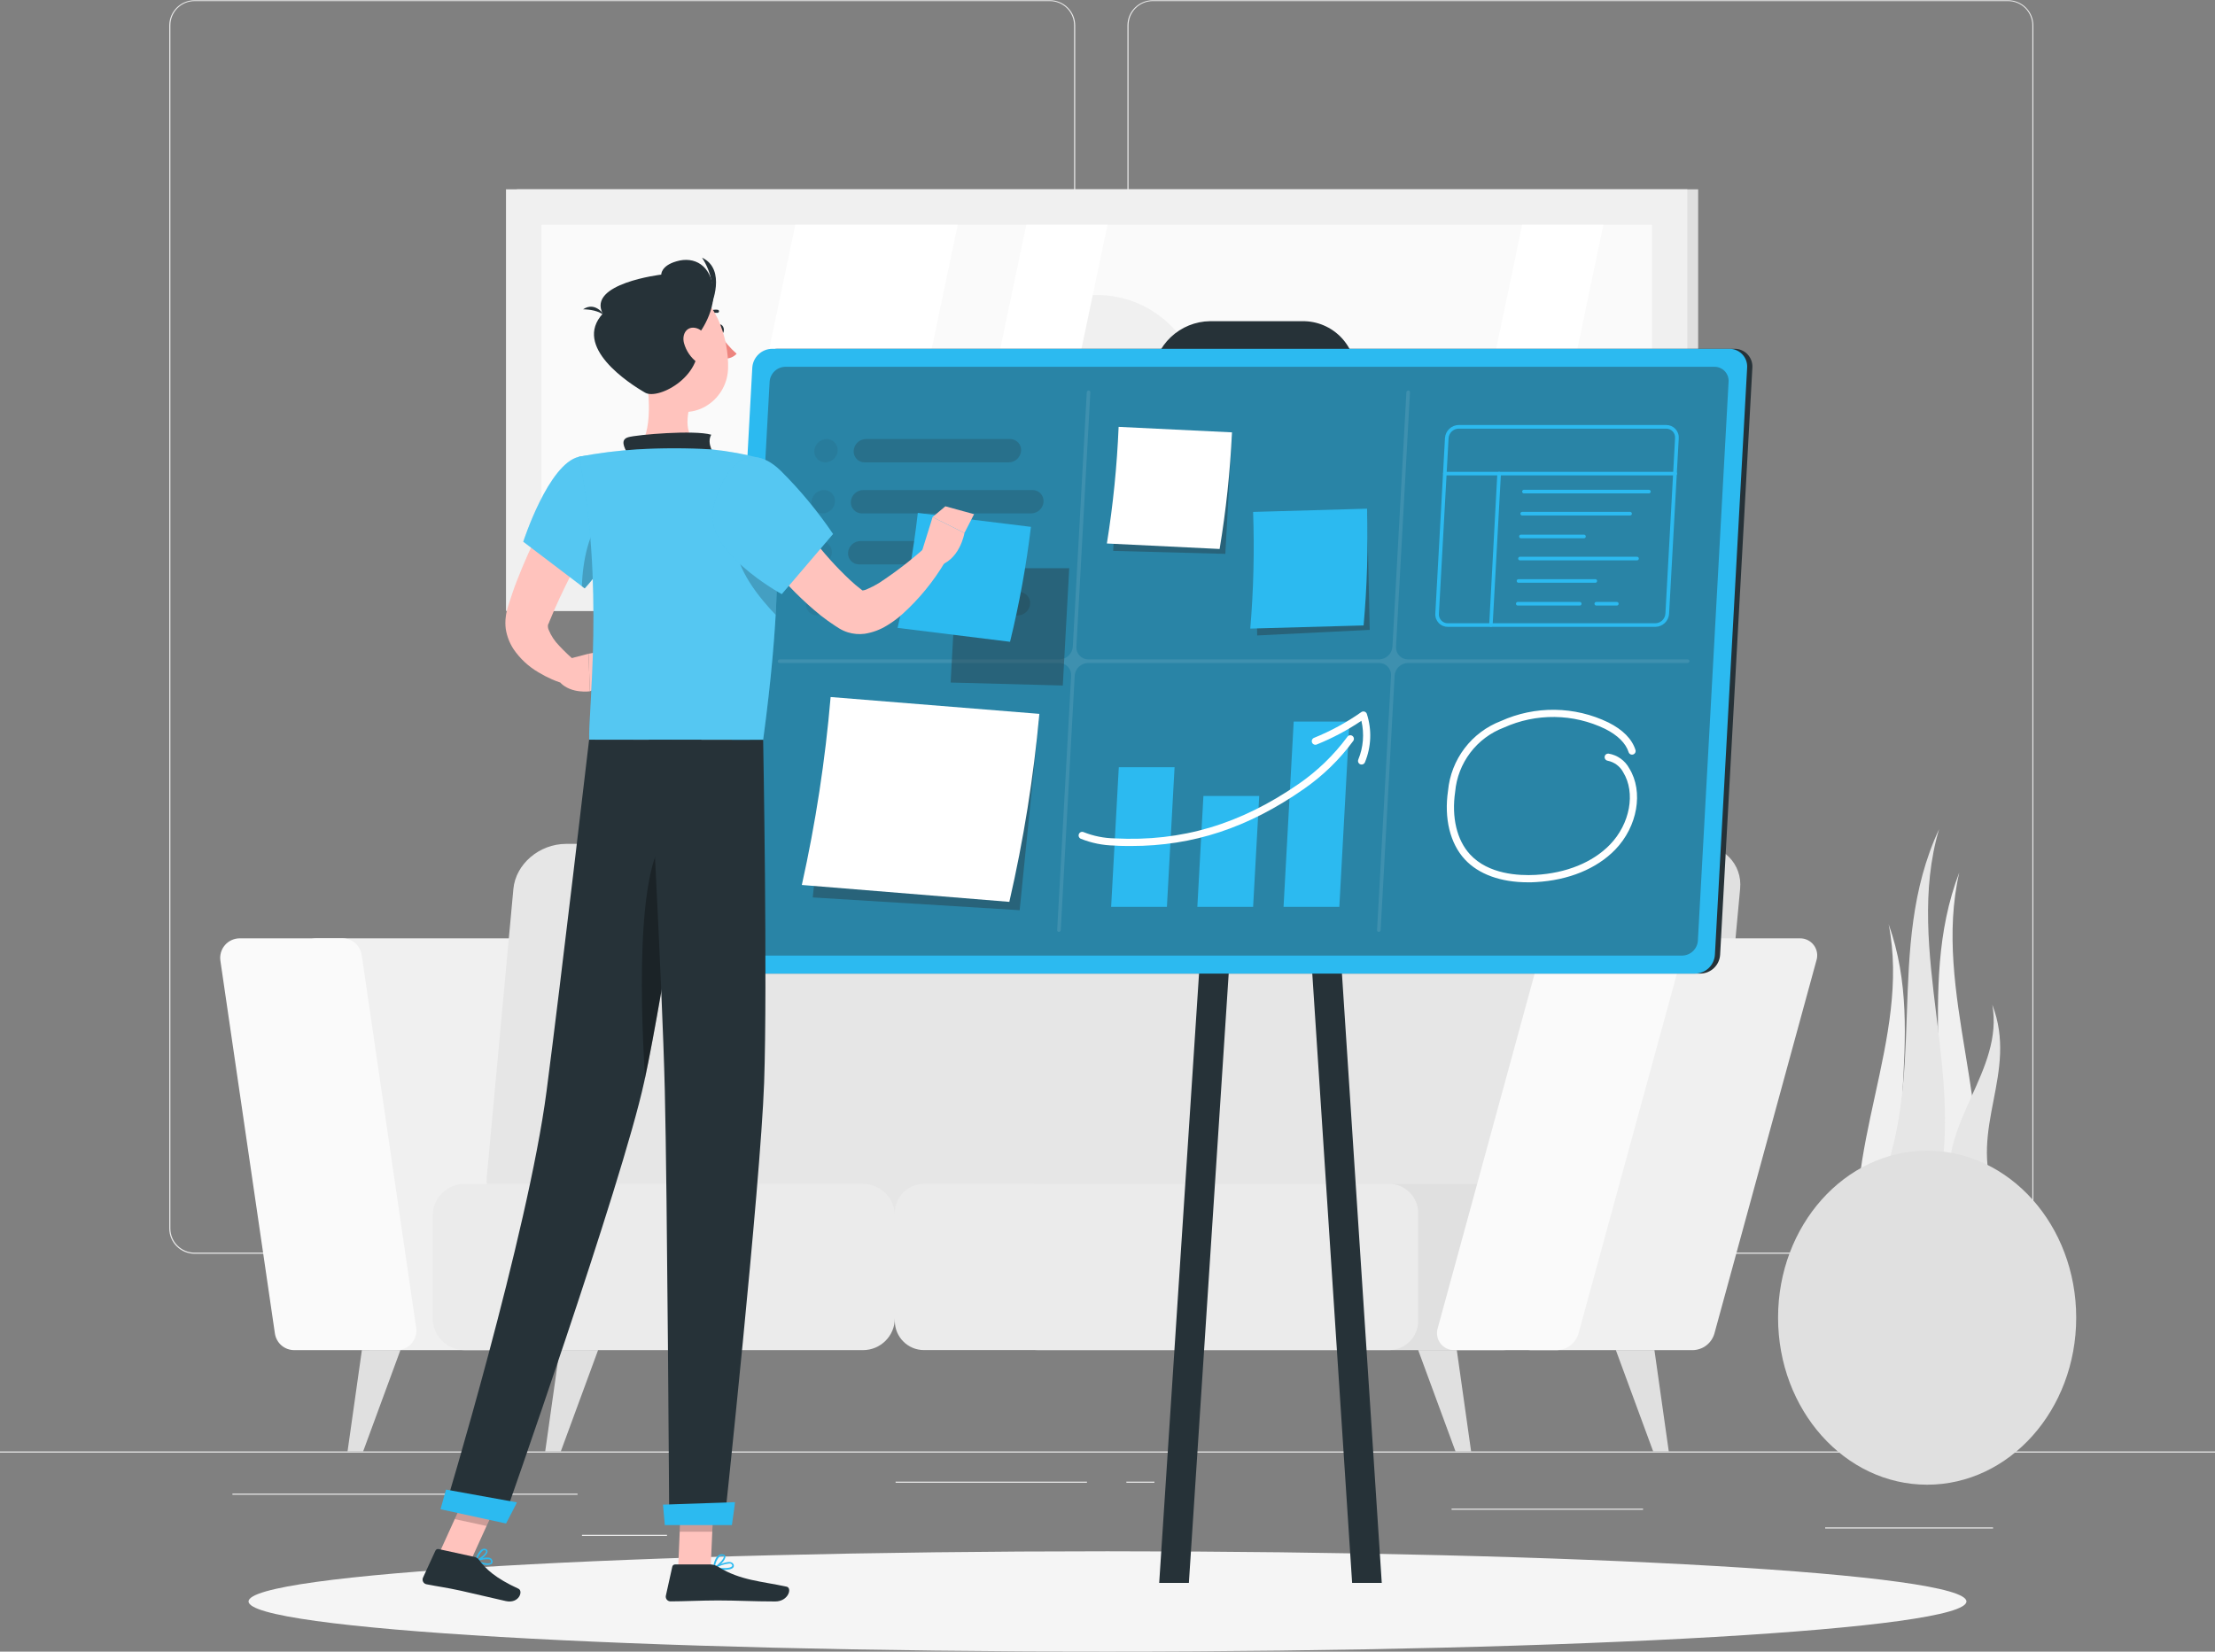 <svg width="480" height="358" viewBox="0 0 480 358" fill="none" xmlns="http://www.w3.org/2000/svg">
<rect x="0" y="0" width="480" height="358" fill="#808080" stroke="none"/>
<g clip-path="url(#clip0_1784_8147)">
<path d="M480 314.611H0V314.851H480V314.611Z" fill="#EBEBEB"/>
<path d="M125.155 323.758H50.362V323.998H125.155V323.758Z" fill="#EBEBEB"/>
<path d="M431.904 331.069H395.52V331.309H431.904V331.069Z" fill="#EBEBEB"/>
<path d="M144.538 332.683H126.115V332.924H144.538V332.683Z" fill="#EBEBEB"/>
<path d="M235.546 321.154H194.083V321.394H235.546V321.154Z" fill="#EBEBEB"/>
<path d="M250.166 321.154H244.09V321.394H250.166V321.154Z" fill="#EBEBEB"/>
<path d="M356.054 327.005H314.563V327.245H356.054V327.005Z" fill="#EBEBEB"/>
<path d="M227.52 271.76H42.154C40.702 271.757 39.31 271.178 38.284 270.149C37.258 269.121 36.682 267.727 36.682 266.273V5.486C36.694 4.041 37.276 2.659 38.301 1.641C39.325 0.623 40.71 0.051 42.154 0.048H227.52C228.974 0.048 230.368 0.626 231.396 1.655C232.424 2.684 233.002 4.079 233.002 5.534V266.273C233.002 267.728 232.424 269.124 231.396 270.153C230.368 271.182 228.974 271.76 227.52 271.76ZM42.154 0.24C40.765 0.243 39.434 0.797 38.453 1.78C37.472 2.764 36.922 4.097 36.922 5.486V266.273C36.922 267.663 37.472 268.996 38.453 269.979C39.434 270.963 40.765 271.517 42.154 271.519H227.52C228.909 271.517 230.241 270.963 231.224 269.98C232.206 268.997 232.759 267.664 232.762 266.273V5.486C232.759 4.096 232.206 2.763 231.224 1.78C230.241 0.796 228.909 0.243 227.52 0.24H42.154Z" fill="#EBEBEB"/>
<path d="M435.178 271.76H249.802C248.349 271.757 246.956 271.178 245.928 270.15C244.901 269.122 244.323 267.728 244.32 266.273V5.486C244.335 4.04 244.919 2.659 245.945 1.641C246.971 0.623 248.357 0.051 249.802 0.048H435.178C436.62 0.053 438.002 0.627 439.024 1.645C440.047 2.663 440.627 4.043 440.64 5.486V266.273C440.64 267.725 440.065 269.118 439.041 270.146C438.017 271.174 436.628 271.754 435.178 271.76ZM249.802 0.24C248.412 0.243 247.08 0.796 246.098 1.78C245.116 2.763 244.563 4.096 244.56 5.486V266.273C244.563 267.664 245.116 268.997 246.098 269.98C247.08 270.963 248.412 271.517 249.802 271.519H435.178C436.567 271.517 437.899 270.963 438.881 269.98C439.864 268.997 440.417 267.664 440.419 266.273V5.486C440.417 4.096 439.864 2.763 438.881 1.78C437.899 0.796 436.567 0.243 435.178 0.24H249.802Z" fill="#EBEBEB"/>
<path d="M127.555 292.647H80.381C79.364 292.646 78.381 292.278 77.612 291.611C76.844 290.945 76.341 290.023 76.195 289.015L64.387 208.242C64.299 207.639 64.341 207.025 64.512 206.44C64.682 205.856 64.977 205.315 65.375 204.854C65.773 204.394 66.265 204.025 66.819 203.772C67.373 203.519 67.974 203.389 68.582 203.39H115.747C116.764 203.388 117.746 203.754 118.515 204.419C119.284 205.085 119.787 206.005 119.933 207.012L131.741 287.795C131.829 288.397 131.787 289.01 131.617 289.594C131.447 290.178 131.154 290.719 130.757 291.179C130.359 291.639 129.868 292.009 129.316 292.262C128.763 292.515 128.163 292.647 127.555 292.647Z" fill="#F0F0F0"/>
<path d="M85.997 292.647H63.754C62.736 292.648 61.752 292.281 60.983 291.614C60.214 290.946 59.711 290.024 59.568 289.015L47.76 208.242C47.672 207.64 47.714 207.026 47.884 206.442C48.054 205.859 48.347 205.318 48.744 204.858C49.141 204.397 49.633 204.028 50.185 203.775C50.738 203.521 51.338 203.39 51.946 203.39H74.189C75.206 203.39 76.189 203.756 76.959 204.421C77.729 205.086 78.234 206.005 78.384 207.012L90.182 287.795C90.271 288.397 90.228 289.01 90.058 289.594C89.889 290.178 89.595 290.719 89.198 291.179C88.801 291.639 88.31 292.009 87.757 292.262C87.205 292.515 86.604 292.647 85.997 292.647Z" fill="#FAFAFA"/>
<path d="M367.507 182.915H138.24C132.413 182.915 127.296 187.287 126.797 192.677L121.037 255.042C120.538 260.432 124.877 264.803 130.637 264.803H359.885C365.712 264.803 370.829 260.432 371.328 255.042L377.088 192.677C377.645 187.287 373.334 182.915 367.507 182.915Z" fill="#E0E0E0"/>
<path d="M351.946 182.915H122.698C116.87 182.915 111.754 187.287 111.254 192.677L105.494 255.042C104.995 260.432 109.334 264.803 115.094 264.803H344.342C350.17 264.803 355.296 260.432 355.786 255.042L361.546 192.677C362.083 187.287 357.773 182.915 351.946 182.915Z" fill="#E6E6E6"/>
<path d="M193.92 285.739V263.526C193.92 259.71 190.83 256.617 187.018 256.617H100.666C96.853 256.617 93.763 259.71 93.763 263.526V285.739C93.763 289.554 96.853 292.647 100.666 292.647H187.018C190.83 292.647 193.92 289.554 193.92 285.739Z" fill="#EBEBEB"/>
<path d="M332.026 286.325V262.939C332.026 259.448 329.197 256.617 325.709 256.617H224.928C221.439 256.617 218.611 259.448 218.611 262.939V286.325C218.611 289.817 221.439 292.647 224.928 292.647H325.709C329.197 292.647 332.026 289.817 332.026 286.325Z" fill="#E0E0E0"/>
<path d="M307.325 286.316V262.93C307.325 259.438 304.497 256.608 301.008 256.608H200.227C196.739 256.608 193.91 259.438 193.91 262.93V286.316C193.91 289.807 196.739 292.638 200.227 292.638H301.008C304.497 292.638 307.325 289.807 307.325 286.316Z" fill="#EBEBEB"/>
<path d="M366.883 292.647H331.795C331.205 292.66 330.619 292.531 330.089 292.271C329.559 292.01 329.098 291.626 328.747 291.15C328.396 290.675 328.165 290.122 328.072 289.538C327.979 288.954 328.028 288.356 328.214 287.795L350.294 207.012C350.584 205.991 351.192 205.089 352.029 204.437C352.867 203.786 353.89 203.419 354.95 203.39H390.038C390.628 203.378 391.212 203.508 391.741 203.769C392.271 204.03 392.729 204.415 393.079 204.89C393.429 205.366 393.66 205.918 393.752 206.501C393.845 207.084 393.796 207.681 393.61 208.242L371.53 289.015C371.245 290.038 370.64 290.943 369.804 291.596C368.967 292.25 367.944 292.618 366.883 292.647Z" fill="#F0F0F0"/>
<path d="M337.402 292.647H315.158C314.569 292.659 313.984 292.529 313.455 292.268C312.926 292.006 312.467 291.622 312.117 291.147C311.768 290.671 311.537 290.119 311.445 289.536C311.352 288.952 311.401 288.356 311.587 287.795L333.667 207.012C333.956 205.99 334.563 205.087 335.401 204.436C336.238 203.784 337.263 203.417 338.323 203.39H360.576C361.167 203.377 361.752 203.506 362.282 203.766C362.813 204.027 363.273 204.411 363.624 204.886C363.975 205.362 364.206 205.915 364.299 206.499C364.392 207.083 364.343 207.681 364.157 208.242L342.077 289.015C341.788 290.041 341.178 290.948 340.336 291.601C339.495 292.255 338.466 292.621 337.402 292.647Z" fill="#FAFAFA"/>
<path d="M318.797 314.611H315.418L307.325 292.637H315.696L318.797 314.611Z" fill="#E0E0E0"/>
<path d="M361.632 314.611H358.253L350.16 292.637H358.522L361.632 314.611Z" fill="#E0E0E0"/>
<path d="M118.147 314.611H121.526L129.61 292.637H121.248L118.147 314.611Z" fill="#E0E0E0"/>
<path d="M75.312 314.611H78.691L86.774 292.637H78.422L75.312 314.611Z" fill="#E0E0E0"/>
<path d="M367.997 41.035H112.003V132.416H367.997V41.035Z" fill="#E0E0E0"/>
<path d="M365.645 41.035H109.651V132.416H365.645V41.035Z" fill="#F0F0F0"/>
<path d="M357.974 124.73V48.722L117.341 48.722V124.73L357.974 124.73Z" fill="#FAFAFA"/>
<path d="M237.658 109.521C250.234 109.521 260.429 99.317 260.429 86.731C260.429 74.144 250.234 63.941 237.658 63.941C225.081 63.941 214.886 74.144 214.886 86.731C214.886 99.317 225.081 109.521 237.658 109.521Z" fill="#F0F0F0"/>
<path d="M156.394 124.73L172.349 48.722H207.542L191.597 124.73H156.394Z" fill="white"/>
<path d="M206.448 124.73L222.403 48.722H240L224.054 124.73H206.448Z" fill="white"/>
<path d="M313.91 124.73L329.866 48.722H347.462L331.517 124.73H313.91Z" fill="white"/>
<path d="M424.589 189.093C418.618 215.035 433.229 241.764 427.248 267.667L421.334 267.417L415.421 267.177C425.338 241.427 414.72 214.833 424.589 189.093Z" fill="#F0F0F0"/>
<path d="M409.277 200.325C414.173 225.094 398.467 249.863 403.363 274.632H415.2C406.358 249.853 418.118 225.094 409.277 200.325Z" fill="#F0F0F0"/>
<path d="M420.211 179.716C412.378 206.128 426.931 234.635 419.098 261.047L412.666 260.441L406.234 259.846C418.358 233.847 408.086 205.744 420.211 179.716Z" fill="#E6E6E6"/>
<path d="M431.741 217.773C434.266 232.05 420.221 243.282 422.707 257.569L427.507 258.443L432.307 259.317C426.547 244.454 437.443 232.636 431.741 217.773Z" fill="#E6E6E6"/>
<path d="M417.619 321.817C435.46 321.817 449.923 305.608 449.923 285.614C449.923 265.62 435.46 249.412 417.619 249.412C399.778 249.412 385.315 265.62 385.315 285.614C385.315 305.608 399.778 321.817 417.619 321.817Z" fill="#E0E0E0"/>
<path d="M240 358C342.799 358 426.134 353.131 426.134 347.124C426.134 341.117 342.799 336.248 240 336.248C137.201 336.248 53.866 341.117 53.866 347.124C53.866 353.131 137.201 358 240 358Z" fill="#F5F5F5"/>
<path d="M368.448 211.028H160.992C160.469 211.029 159.951 210.923 159.47 210.716C158.989 210.509 158.555 210.206 158.196 209.826C157.836 209.445 157.558 208.995 157.378 208.503C157.199 208.011 157.122 207.487 157.152 206.964L164.16 79.669C164.235 78.576 164.717 77.551 165.513 76.798C166.308 76.045 167.357 75.619 168.451 75.605H375.907C376.431 75.604 376.949 75.71 377.43 75.917C377.91 76.124 378.344 76.427 378.704 76.807C379.063 77.188 379.341 77.638 379.521 78.13C379.7 78.622 379.777 79.146 379.747 79.669L372.758 206.964C372.688 208.062 372.204 209.092 371.404 209.846C370.604 210.601 369.547 211.023 368.448 211.028Z" fill="#263238"/>
<path d="M281.174 97.251H261.12C259.548 97.27 257.99 96.964 256.542 96.352C255.094 95.74 253.788 94.835 252.707 93.693C251.625 92.552 250.791 91.199 250.256 89.72C249.721 88.241 249.498 86.667 249.6 85.097L249.802 81.389C250.016 78.224 251.413 75.255 253.715 73.075C256.017 70.894 259.055 69.66 262.224 69.619H282.269C283.84 69.601 285.398 69.908 286.845 70.521C288.292 71.134 289.598 72.039 290.679 73.18C291.76 74.321 292.595 75.673 293.13 77.152C293.665 78.63 293.889 80.204 293.789 81.773L293.587 85.481C293.369 88.643 291.971 91.608 289.673 93.787C287.374 95.967 284.341 97.203 281.174 97.251Z" fill="#263238"/>
<path d="M299.434 343.108H293.011L275.318 72.453H281.75L299.434 343.108Z" fill="#263238"/>
<path d="M251.203 343.108H257.635L275.318 72.453H268.896L251.203 343.108Z" fill="#263238"/>
<path d="M367.344 211.028H159.888C159.365 211.029 158.847 210.923 158.366 210.716C157.885 210.509 157.451 210.206 157.092 209.826C156.732 209.445 156.454 208.995 156.274 208.503C156.095 208.011 156.018 207.487 156.048 206.964L163.027 79.669C163.102 78.576 163.585 77.551 164.38 76.798C165.175 76.045 166.224 75.619 167.318 75.605H374.774C375.298 75.604 375.816 75.71 376.297 75.917C376.778 76.124 377.211 76.427 377.571 76.807C377.93 77.188 378.209 77.638 378.388 78.13C378.567 78.622 378.645 79.146 378.614 79.669L371.626 206.964C371.555 208.057 371.075 209.083 370.281 209.837C369.487 210.59 368.438 211.016 367.344 211.028Z" fill="#2CBAF0"/>
<path opacity="0.4" d="M163.2 207.127C162.78 207.132 162.364 207.05 161.978 206.886C161.591 206.722 161.243 206.481 160.955 206.176C160.666 205.871 160.444 205.509 160.301 205.114C160.159 204.719 160.1 204.299 160.128 203.88L166.781 82.753C166.836 81.88 167.219 81.06 167.853 80.458C168.487 79.856 169.325 79.516 170.198 79.505H371.52C371.94 79.5 372.356 79.582 372.742 79.746C373.129 79.91 373.477 80.152 373.765 80.457C374.054 80.762 374.276 81.123 374.419 81.518C374.561 81.913 374.62 82.334 374.592 82.753L367.939 203.88C367.883 204.754 367.499 205.575 366.863 206.177C366.228 206.78 365.387 207.119 364.512 207.127H163.2Z" fill="#263238"/>
<path opacity="0.1" d="M365.76 142.927H305.136C304.779 142.932 304.426 142.863 304.097 142.724C303.769 142.585 303.472 142.38 303.227 142.121C302.982 141.862 302.793 141.555 302.672 141.219C302.551 140.883 302.501 140.526 302.525 140.17L305.549 85.03C305.551 84.98 305.544 84.93 305.527 84.883C305.51 84.836 305.484 84.793 305.449 84.756C305.415 84.719 305.374 84.69 305.329 84.669C305.283 84.648 305.234 84.637 305.184 84.636C305.078 84.638 304.978 84.68 304.901 84.753C304.825 84.826 304.778 84.924 304.771 85.03L301.747 140.17C301.697 140.906 301.374 141.597 300.841 142.107C300.308 142.617 299.604 142.91 298.867 142.927H235.872C235.515 142.932 235.162 142.863 234.833 142.724C234.505 142.585 234.208 142.38 233.963 142.121C233.718 141.862 233.529 141.555 233.408 141.219C233.287 140.883 233.237 140.526 233.261 140.17L236.285 85.03C236.287 84.98 236.28 84.93 236.263 84.883C236.246 84.836 236.219 84.793 236.185 84.756C236.151 84.719 236.11 84.69 236.065 84.669C236.019 84.648 235.97 84.637 235.92 84.636C235.814 84.638 235.714 84.68 235.637 84.753C235.561 84.826 235.514 84.924 235.507 85.03L232.483 140.17C232.433 140.906 232.11 141.597 231.577 142.107C231.044 142.617 230.34 142.91 229.603 142.927H168.96C168.854 142.927 168.752 142.968 168.675 143.041C168.598 143.115 168.552 143.215 168.547 143.321C168.545 143.371 168.552 143.42 168.569 143.467C168.586 143.513 168.613 143.556 168.647 143.592C168.681 143.628 168.722 143.656 168.768 143.676C168.813 143.695 168.862 143.705 168.912 143.705H229.507C229.864 143.702 230.218 143.772 230.547 143.912C230.875 144.052 231.171 144.258 231.417 144.518C231.662 144.778 231.851 145.086 231.971 145.422C232.092 145.758 232.142 146.116 232.118 146.472L229.094 201.603C229.089 201.653 229.094 201.704 229.11 201.753C229.126 201.801 229.152 201.846 229.187 201.883C229.222 201.92 229.264 201.95 229.311 201.969C229.358 201.989 229.408 201.998 229.459 201.997C229.565 201.994 229.666 201.953 229.742 201.88C229.818 201.807 229.865 201.708 229.872 201.603L232.896 146.472C232.942 145.734 233.263 145.039 233.797 144.527C234.33 144.014 235.037 143.721 235.776 143.705H298.742C299.107 143.69 299.47 143.751 299.809 143.885C300.148 144.02 300.455 144.224 300.709 144.485C300.964 144.747 301.16 145.059 301.286 145.401C301.412 145.743 301.465 146.108 301.44 146.472L298.416 201.603C298.41 201.653 298.416 201.704 298.432 201.753C298.448 201.801 298.474 201.846 298.509 201.883C298.543 201.92 298.585 201.95 298.632 201.969C298.679 201.989 298.73 201.998 298.781 201.997C298.886 201.994 298.987 201.953 299.064 201.88C299.14 201.807 299.186 201.708 299.194 201.603L302.218 146.472C302.263 145.734 302.585 145.039 303.118 144.527C303.652 144.014 304.358 143.721 305.098 143.705H365.693C365.797 143.703 365.896 143.663 365.973 143.592C366.049 143.521 366.096 143.425 366.106 143.321C366.11 143.272 366.104 143.223 366.088 143.177C366.073 143.13 366.048 143.088 366.016 143.051C365.984 143.014 365.945 142.984 365.901 142.963C365.857 142.942 365.809 142.93 365.76 142.927Z" fill="white"/>
<path opacity="0.4" d="M266.928 94.628H242.592L241.229 119.407L265.536 120.051L266.928 94.628Z" fill="#263238"/>
<path d="M264.298 118.994L239.866 117.803C241.211 109.434 242.061 100.993 242.41 92.524L266.976 93.716C266.582 102.187 265.688 110.628 264.298 118.994Z" fill="white"/>
<path opacity="0.4" d="M296.275 111.183L271.901 113.037L272.438 137.739L296.822 136.528L296.275 111.183Z" fill="#263238"/>
<path d="M295.498 135.567L270.941 136.25C271.648 127.84 271.853 119.396 271.555 110.962L296.246 110.26C296.5 118.703 296.25 127.154 295.498 135.567Z" fill="#2CBAF0"/>
<path opacity="0.4" d="M225.101 156.234L180.173 154.514L176.131 194.522L220.963 197.289L225.101 156.234Z" fill="#263238"/>
<path d="M218.726 195.482L173.76 191.822C176.749 178.398 178.833 164.788 180 151.084L225.235 154.735C223.987 168.449 221.813 182.063 218.726 195.482Z" fill="white"/>
<g style="mix-blend-mode:multiply" opacity="0.3">
<g style="mix-blend-mode:multiply" opacity="0.3">
<path d="M178.858 100.23C178.53 100.232 178.206 100.166 177.905 100.038C177.604 99.909 177.333 99.72 177.108 99.482C176.883 99.245 176.709 98.963 176.597 98.655C176.485 98.347 176.438 98.02 176.458 97.693C176.508 97.013 176.811 96.377 177.306 95.909C177.802 95.441 178.455 95.176 179.136 95.166C179.463 95.164 179.787 95.23 180.087 95.358C180.387 95.487 180.658 95.676 180.883 95.914C181.107 96.152 181.28 96.434 181.39 96.741C181.501 97.049 181.547 97.376 181.526 97.703C181.478 98.382 181.178 99.018 180.683 99.486C180.189 99.954 179.538 100.219 178.858 100.23Z" fill="#263238"/>
</g>
<g style="mix-blend-mode:multiply" opacity="0.8">
<path d="M218.554 100.23H187.382C187.056 100.232 186.732 100.166 186.431 100.038C186.131 99.909 185.86 99.72 185.636 99.482C185.412 99.244 185.239 98.962 185.128 98.655C185.017 98.347 184.971 98.02 184.992 97.693C185.036 97.012 185.335 96.372 185.83 95.901C186.324 95.431 186.978 95.165 187.661 95.157H218.88C219.207 95.155 219.531 95.22 219.832 95.349C220.133 95.477 220.405 95.666 220.63 95.904C220.855 96.142 221.028 96.423 221.14 96.731C221.252 97.039 221.3 97.366 221.28 97.693C221.231 98.383 220.923 99.029 220.417 99.5C219.911 99.971 219.245 100.231 218.554 100.23Z" fill="#263238"/>
</g>
<g style="mix-blend-mode:multiply" opacity="0.3">
<path d="M178.253 111.288C177.925 111.292 177.6 111.227 177.299 111.099C176.997 110.971 176.725 110.782 176.5 110.544C176.275 110.306 176.101 110.024 175.99 109.716C175.878 109.407 175.832 109.079 175.853 108.752C175.899 108.064 176.204 107.42 176.707 106.949C177.209 106.479 177.872 106.216 178.56 106.215C178.887 106.213 179.211 106.279 179.511 106.407C179.812 106.536 180.082 106.725 180.307 106.963C180.531 107.201 180.704 107.483 180.814 107.79C180.925 108.098 180.972 108.425 180.95 108.752C180.904 109.438 180.6 110.08 180.1 110.551C179.599 111.022 178.94 111.285 178.253 111.288Z" fill="#263238"/>
</g>
<g style="mix-blend-mode:multiply" opacity="0.8">
<path d="M223.469 111.288H186.778C186.45 111.29 186.126 111.225 185.825 111.096C185.524 110.968 185.253 110.779 185.028 110.541C184.803 110.303 184.629 110.022 184.517 109.714C184.405 109.406 184.358 109.079 184.378 108.752C184.426 108.07 184.727 107.431 185.223 106.962C185.719 106.492 186.373 106.226 187.056 106.215H223.747C224.074 106.213 224.399 106.279 224.7 106.407C225 106.536 225.272 106.725 225.497 106.963C225.722 107.201 225.896 107.482 226.008 107.79C226.119 108.097 226.167 108.425 226.147 108.752C226.099 109.434 225.797 110.072 225.301 110.542C224.806 111.012 224.152 111.278 223.469 111.288Z" fill="#263238"/>
</g>
<g style="mix-blend-mode:multiply" opacity="0.3">
<path d="M177.6 122.337C177.274 122.341 176.95 122.277 176.65 122.149C176.349 122.021 176.078 121.833 175.854 121.596C175.63 121.359 175.457 121.078 175.346 120.771C175.235 120.463 175.188 120.136 175.21 119.811C175.253 119.129 175.552 118.489 176.047 118.019C176.542 117.548 177.196 117.282 177.878 117.274C178.206 117.271 178.531 117.335 178.832 117.463C179.134 117.591 179.406 117.78 179.631 118.018C179.857 118.256 180.03 118.538 180.142 118.847C180.253 119.155 180.3 119.483 180.278 119.811C180.23 120.491 179.928 121.129 179.432 121.597C178.936 122.065 178.282 122.329 177.6 122.337Z" fill="#263238"/>
</g>
<g style="mix-blend-mode:multiply" opacity="0.8">
<path d="M204.029 122.337H186.163C185.837 122.341 185.513 122.277 185.213 122.149C184.912 122.021 184.642 121.833 184.417 121.596C184.193 121.359 184.02 121.078 183.909 120.771C183.798 120.463 183.752 120.136 183.773 119.811C183.816 119.129 184.115 118.489 184.61 118.019C185.105 117.548 185.759 117.282 186.442 117.274H204.307C204.634 117.271 204.959 117.335 205.26 117.463C205.561 117.591 205.833 117.781 206.057 118.019C206.282 118.257 206.454 118.539 206.565 118.848C206.675 119.156 206.72 119.484 206.698 119.811C206.652 120.49 206.352 121.128 205.857 121.596C205.362 122.065 204.71 122.329 204.029 122.337Z" fill="#263238"/>
</g>
<g style="mix-blend-mode:multiply" opacity="0.8">
<path d="M220.57 133.396H202.704C202.377 133.398 202.053 133.333 201.753 133.204C201.453 133.076 201.182 132.886 200.957 132.648C200.733 132.411 200.56 132.129 200.45 131.821C200.339 131.513 200.293 131.186 200.314 130.86C200.359 130.179 200.659 129.54 201.153 129.07C201.648 128.6 202.301 128.334 202.982 128.323H220.848C221.175 128.321 221.499 128.387 221.799 128.515C222.1 128.644 222.37 128.833 222.595 129.071C222.819 129.309 222.992 129.591 223.102 129.898C223.213 130.206 223.26 130.533 223.238 130.86C223.193 131.541 222.893 132.179 222.399 132.649C221.904 133.119 221.251 133.386 220.57 133.396Z" fill="#263238"/>
</g>
<g style="mix-blend-mode:multiply" opacity="0.3">
<path d="M177.034 133.396C176.707 133.398 176.383 133.333 176.083 133.204C175.782 133.076 175.511 132.886 175.287 132.648C175.063 132.411 174.89 132.129 174.779 131.821C174.668 131.513 174.622 131.186 174.643 130.86C174.689 130.179 174.989 129.54 175.483 129.07C175.977 128.6 176.63 128.334 177.312 128.323C177.639 128.321 177.963 128.387 178.263 128.515C178.564 128.644 178.834 128.833 179.059 129.071C179.283 129.309 179.456 129.591 179.566 129.898C179.677 130.206 179.724 130.533 179.702 130.86C179.657 131.541 179.357 132.179 178.863 132.649C178.368 133.119 177.715 133.386 177.034 133.396Z" fill="#263238"/>
</g>
<g style="mix-blend-mode:multiply" opacity="0.8">
<path d="M193.805 133.396H185.558C185.232 133.398 184.908 133.333 184.607 133.204C184.307 133.076 184.036 132.886 183.812 132.649C183.588 132.411 183.415 132.129 183.304 131.821C183.193 131.514 183.147 131.186 183.168 130.86C183.214 130.179 183.513 129.54 184.008 129.07C184.502 128.601 185.155 128.334 185.837 128.323H194.083C194.411 128.32 194.736 128.384 195.037 128.512C195.339 128.641 195.611 128.83 195.836 129.068C196.061 129.306 196.235 129.588 196.346 129.896C196.458 130.205 196.504 130.533 196.483 130.86C196.437 131.542 196.136 132.182 195.64 132.653C195.143 133.123 194.488 133.388 193.805 133.396Z" fill="#263238"/>
</g>
</g>
<path d="M254.534 166.294H242.448L240.787 196.568H252.874L254.534 166.294Z" fill="#2CBAF0"/>
<path d="M272.88 172.529H260.784L259.469 196.568H271.555L272.88 172.529Z" fill="#2CBAF0"/>
<path d="M292.435 156.407H280.349L278.15 196.568H290.237L292.435 156.407Z" fill="#2CBAF0"/>
<path d="M245.146 183.376C243.946 183.376 242.736 183.376 241.517 183.28C239.009 183.238 236.529 182.737 234.202 181.801C234.012 181.715 233.865 181.557 233.791 181.363C233.718 181.169 233.724 180.953 233.808 180.763C233.85 180.669 233.911 180.585 233.986 180.515C234.061 180.445 234.15 180.39 234.246 180.354C234.343 180.319 234.445 180.302 234.548 180.306C234.651 180.311 234.752 180.335 234.845 180.379C236.986 181.227 239.262 181.682 241.565 181.724C256.07 182.473 268.771 178.688 281.558 169.829C285.548 167.054 289.06 163.646 291.955 159.741C292.01 159.65 292.083 159.572 292.17 159.511C292.256 159.449 292.354 159.406 292.458 159.384C292.561 159.362 292.668 159.361 292.772 159.382C292.876 159.403 292.975 159.445 293.062 159.505C293.149 159.565 293.223 159.643 293.279 159.733C293.335 159.823 293.373 159.923 293.388 160.028C293.404 160.133 293.399 160.24 293.372 160.343C293.345 160.445 293.297 160.541 293.232 160.625C290.252 164.682 286.614 168.212 282.47 171.069C270.47 179.437 258.518 183.376 245.146 183.376Z" fill="white"/>
<path d="M295.066 165.717C294.938 165.717 294.811 165.686 294.698 165.626C294.585 165.566 294.489 165.478 294.418 165.372C294.347 165.266 294.303 165.143 294.29 165.016C294.278 164.888 294.297 164.759 294.346 164.641C295.444 161.978 295.679 159.038 295.018 156.234C291.986 158.277 288.749 159.997 285.36 161.365C285.265 161.407 285.162 161.429 285.058 161.431C284.954 161.433 284.851 161.413 284.754 161.374C284.658 161.335 284.57 161.277 284.497 161.204C284.423 161.13 284.365 161.043 284.326 160.946C284.286 160.85 284.267 160.746 284.268 160.642C284.27 160.538 284.292 160.435 284.334 160.34C284.376 160.245 284.436 160.159 284.512 160.087C284.588 160.016 284.677 159.96 284.774 159.924C288.391 158.461 291.828 156.588 295.018 154.341C295.117 154.275 295.231 154.231 295.35 154.215C295.469 154.199 295.59 154.211 295.704 154.249C295.818 154.287 295.922 154.35 296.008 154.435C296.093 154.519 296.159 154.622 296.198 154.735C297.315 158.173 297.169 161.897 295.786 165.237C295.727 165.379 295.627 165.501 295.499 165.586C295.37 165.672 295.22 165.718 295.066 165.717Z" fill="white"/>
<path d="M358.723 135.875H313.757C313.385 135.879 313.017 135.805 312.675 135.659C312.332 135.514 312.024 135.299 311.769 135.028C311.514 134.757 311.318 134.437 311.192 134.087C311.067 133.736 311.015 133.364 311.04 132.993L313.133 94.945C313.183 94.186 313.518 93.474 314.069 92.951C314.621 92.427 315.349 92.131 316.109 92.121H361.085C361.456 92.118 361.823 92.193 362.164 92.339C362.505 92.486 362.812 92.701 363.066 92.971C363.32 93.242 363.516 93.562 363.641 93.911C363.766 94.261 363.817 94.633 363.792 95.003L361.699 133.05C361.649 133.809 361.314 134.521 360.763 135.045C360.211 135.568 359.483 135.865 358.723 135.875ZM316.109 92.909C315.546 92.915 315.006 93.134 314.598 93.523C314.19 93.912 313.944 94.44 313.91 95.003L311.818 133.05C311.8 133.313 311.838 133.576 311.926 133.824C312.015 134.072 312.154 134.299 312.334 134.491C312.514 134.682 312.731 134.835 312.973 134.94C313.214 135.044 313.475 135.097 313.738 135.097H358.704C359.267 135.091 359.807 134.871 360.215 134.482C360.623 134.094 360.868 133.565 360.902 133.002L362.995 94.955C363.013 94.69 362.977 94.425 362.888 94.175C362.798 93.926 362.659 93.697 362.477 93.504C362.295 93.313 362.076 93.162 361.833 93.059C361.59 92.957 361.329 92.906 361.066 92.909H316.109Z" fill="#2CBAF0"/>
<path d="M362.976 103.045H313.056C312.963 103.03 312.879 102.983 312.818 102.912C312.757 102.84 312.724 102.749 312.724 102.656C312.724 102.562 312.757 102.471 312.818 102.4C312.879 102.328 312.963 102.281 313.056 102.267H362.976C363.032 102.258 363.09 102.261 363.144 102.277C363.199 102.292 363.25 102.319 363.293 102.356C363.336 102.393 363.371 102.439 363.395 102.491C363.419 102.542 363.431 102.599 363.431 102.656C363.431 102.713 363.419 102.769 363.395 102.821C363.371 102.872 363.336 102.918 363.293 102.955C363.25 102.992 363.199 103.019 363.144 103.035C363.09 103.05 363.032 103.054 362.976 103.045Z" fill="#2CBAF0"/>
<path d="M323.078 135.875C322.976 135.868 322.88 135.82 322.812 135.743C322.744 135.666 322.708 135.565 322.714 135.462L324.48 102.632C324.482 102.58 324.495 102.53 324.517 102.484C324.54 102.437 324.571 102.396 324.609 102.362C324.648 102.328 324.693 102.302 324.741 102.285C324.79 102.269 324.842 102.263 324.893 102.266C324.996 102.274 325.091 102.321 325.159 102.399C325.228 102.476 325.263 102.577 325.258 102.68L323.462 135.519C323.453 135.615 323.409 135.705 323.338 135.77C323.267 135.836 323.175 135.873 323.078 135.875Z" fill="#2CBAF0"/>
<path d="M357.264 106.946H330.182C330.09 106.931 330.005 106.884 329.944 106.812C329.884 106.741 329.85 106.65 329.85 106.557C329.85 106.463 329.884 106.372 329.944 106.301C330.005 106.229 330.09 106.182 330.182 106.167H357.264C357.32 106.159 357.378 106.162 357.432 106.177C357.487 106.193 357.538 106.22 357.581 106.257C357.624 106.294 357.659 106.34 357.683 106.392C357.707 106.443 357.719 106.5 357.719 106.557C357.719 106.613 357.707 106.67 357.683 106.721C357.659 106.773 357.624 106.819 357.581 106.856C357.538 106.893 357.487 106.92 357.432 106.936C357.378 106.951 357.32 106.955 357.264 106.946Z" fill="#2CBAF0"/>
<path d="M353.184 111.73H329.923C329.867 111.739 329.81 111.736 329.755 111.72C329.7 111.705 329.649 111.678 329.606 111.641C329.563 111.604 329.528 111.558 329.504 111.506C329.481 111.454 329.468 111.398 329.468 111.341C329.468 111.284 329.481 111.228 329.504 111.176C329.528 111.125 329.563 111.079 329.606 111.042C329.649 111.005 329.7 110.978 329.755 110.962C329.81 110.947 329.867 110.943 329.923 110.952H353.184C353.24 110.943 353.298 110.947 353.352 110.962C353.407 110.978 353.458 111.005 353.501 111.042C353.544 111.079 353.579 111.125 353.603 111.176C353.627 111.228 353.639 111.284 353.639 111.341C353.639 111.398 353.627 111.454 353.603 111.506C353.579 111.558 353.544 111.604 353.501 111.641C353.458 111.678 353.407 111.705 353.352 111.72C353.298 111.736 353.24 111.739 353.184 111.73Z" fill="#2CBAF0"/>
<path d="M343.19 116.669H329.654C329.598 116.678 329.541 116.674 329.486 116.659C329.431 116.643 329.381 116.616 329.337 116.579C329.294 116.542 329.259 116.496 329.236 116.445C329.212 116.393 329.2 116.337 329.2 116.28C329.2 116.223 329.212 116.167 329.236 116.115C329.259 116.063 329.294 116.017 329.337 115.98C329.381 115.943 329.431 115.916 329.486 115.901C329.541 115.885 329.598 115.882 329.654 115.891H343.19C343.247 115.882 343.304 115.885 343.359 115.901C343.413 115.916 343.464 115.943 343.507 115.98C343.551 116.017 343.585 116.063 343.609 116.115C343.633 116.167 343.645 116.223 343.645 116.28C343.645 116.337 343.633 116.393 343.609 116.445C343.585 116.496 343.551 116.542 343.507 116.579C343.464 116.616 343.413 116.643 343.359 116.659C343.304 116.674 343.247 116.678 343.19 116.669Z" fill="#2CBAF0"/>
<path d="M345.648 126.315H329.126C329.07 126.324 329.013 126.32 328.958 126.305C328.903 126.29 328.853 126.262 328.809 126.225C328.766 126.188 328.731 126.142 328.708 126.091C328.684 126.039 328.672 125.983 328.672 125.926C328.672 125.869 328.684 125.813 328.708 125.761C328.731 125.709 328.766 125.663 328.809 125.626C328.853 125.589 328.903 125.562 328.958 125.547C329.013 125.531 329.07 125.528 329.126 125.537H345.648C345.704 125.528 345.762 125.531 345.816 125.547C345.871 125.562 345.922 125.589 345.965 125.626C346.008 125.663 346.043 125.709 346.067 125.761C346.091 125.813 346.103 125.869 346.103 125.926C346.103 125.983 346.091 126.039 346.067 126.091C346.043 126.142 346.008 126.188 345.965 126.225C345.922 126.262 345.871 126.29 345.816 126.305C345.762 126.32 345.704 126.324 345.648 126.315Z" fill="#2CBAF0"/>
<path d="M342.394 131.254H328.848C328.755 131.239 328.671 131.192 328.61 131.12C328.549 131.049 328.516 130.958 328.516 130.864C328.516 130.771 328.549 130.68 328.61 130.609C328.671 130.537 328.755 130.49 328.848 130.475H342.394C342.486 130.49 342.571 130.537 342.632 130.609C342.692 130.68 342.726 130.771 342.726 130.864C342.726 130.958 342.692 131.049 342.632 131.12C342.571 131.192 342.486 131.239 342.394 131.254Z" fill="#2CBAF0"/>
<path d="M350.314 131.253H345.984C345.928 131.262 345.87 131.259 345.816 131.243C345.761 131.228 345.71 131.201 345.667 131.164C345.624 131.127 345.589 131.081 345.565 131.029C345.541 130.978 345.529 130.921 345.529 130.864C345.529 130.807 345.541 130.751 345.565 130.7C345.589 130.648 345.624 130.602 345.667 130.565C345.71 130.528 345.761 130.501 345.816 130.485C345.87 130.47 345.928 130.466 345.984 130.475H350.314C350.37 130.466 350.427 130.47 350.482 130.485C350.537 130.501 350.587 130.528 350.631 130.565C350.674 130.602 350.709 130.648 350.732 130.7C350.756 130.751 350.768 130.807 350.768 130.864C350.768 130.921 350.756 130.978 350.732 131.029C350.709 131.081 350.674 131.127 350.631 131.164C350.587 131.201 350.537 131.228 350.482 131.243C350.427 131.259 350.37 131.262 350.314 131.253Z" fill="#2CBAF0"/>
<path d="M354.749 121.463H329.386C329.281 121.463 329.181 121.422 329.107 121.348C329.033 121.274 328.992 121.174 328.992 121.069C328.992 120.965 329.033 120.865 329.107 120.791C329.181 120.717 329.281 120.675 329.386 120.675H354.749C354.853 120.675 354.953 120.717 355.027 120.791C355.101 120.865 355.142 120.965 355.142 121.069C355.142 121.174 355.101 121.274 355.027 121.348C354.953 121.422 354.853 121.463 354.749 121.463Z" fill="#2CBAF0"/>
<path d="M331.104 191.245C325.229 191.245 320.419 189.506 317.434 186.278C314.237 182.829 312.912 177.4 313.795 171.386C314.11 168.048 315.351 164.865 317.378 162.196C319.405 159.527 322.138 157.479 325.267 156.282C328.931 154.627 332.913 153.797 336.932 153.851C340.951 153.904 344.909 154.839 348.528 156.59C351.686 158.175 353.664 160.183 354.413 162.556C354.475 162.754 354.457 162.968 354.361 163.152C354.314 163.243 354.249 163.323 354.171 163.389C354.092 163.455 354.002 163.505 353.904 163.536C353.707 163.599 353.493 163.58 353.309 163.485C353.125 163.389 352.987 163.224 352.925 163.027C352.31 161.105 350.592 159.376 347.827 157.983C344.415 156.335 340.683 155.457 336.895 155.409C333.107 155.36 329.354 156.144 325.901 157.704C323.013 158.796 320.49 160.681 318.623 163.141C316.755 165.602 315.618 168.539 315.341 171.616C314.525 177.16 315.706 182.118 318.576 185.212C322.56 189.526 329.136 189.833 332.746 189.641C339.408 189.266 345.13 186.941 348.874 183.088C353.251 178.573 354.48 171.828 351.754 167.389C351.411 166.75 350.931 166.194 350.348 165.762C349.766 165.33 349.095 165.033 348.384 164.891C348.187 164.861 348.009 164.757 347.886 164.599C347.764 164.442 347.706 164.243 347.726 164.044C347.746 163.846 347.841 163.662 347.992 163.532C348.143 163.402 348.338 163.334 348.538 163.344C349.492 163.492 350.398 163.86 351.186 164.419C351.974 164.977 352.622 165.711 353.078 166.563C356.189 171.597 354.874 179.159 350.016 184.174C345.994 188.315 339.907 190.803 332.851 191.197C332.246 191.245 331.67 191.245 331.104 191.245Z" fill="white"/>
<path d="M131.827 109.905L129.053 114.709L126.346 119.638C124.56 122.933 122.851 126.257 121.296 129.591C120.518 131.273 119.779 132.935 119.107 134.607L118.982 134.914V134.981C118.949 135.023 118.92 135.068 118.896 135.116C118.846 135.206 118.801 135.299 118.762 135.395C118.701 135.757 118.741 136.129 118.877 136.471C119.409 137.781 120.195 138.973 121.19 139.978C122.366 141.24 123.62 142.427 124.944 143.532L122.688 148.336C121.63 148.044 120.594 147.678 119.587 147.241C118.596 146.803 117.634 146.303 116.707 145.742C114.551 144.491 112.701 142.775 111.293 140.717C110.427 139.393 109.851 137.9 109.603 136.336C109.488 135.469 109.488 134.59 109.603 133.723C109.642 133.291 109.716 132.864 109.824 132.445L109.978 131.82L110.093 131.436C110.717 129.515 111.35 127.526 112.099 125.671C113.558 121.905 115.21 118.254 116.995 114.709C117.898 112.941 118.819 111.183 119.798 109.453C120.778 107.724 121.718 106.033 122.87 104.284L131.827 109.905Z" fill="#FFC3BD"/>
<path d="M122.496 143.014L127.536 141.698L127.824 149.845C127.824 149.845 123.878 150.431 121.469 148.019L122.496 143.014Z" fill="#FFC3BD"/>
<path d="M134.688 140.323L133.546 147.481L127.824 149.845L127.536 141.697L134.688 140.323Z" fill="#FFC3BD"/>
<path d="M155.52 71.492C155.635 72.05 156.019 72.453 156.384 72.367C156.749 72.28 156.96 71.781 156.845 71.223C156.73 70.666 156.346 70.263 155.981 70.349C155.616 70.436 155.443 70.935 155.52 71.492Z" fill="#263238"/>
<path d="M156 72.453C157.01 74.022 158.231 75.445 159.629 76.681C159.305 77.031 158.909 77.305 158.468 77.484C158.026 77.664 157.551 77.744 157.075 77.719L156 72.453Z" fill="#ED847E"/>
<path d="M152.88 68.812C152.797 68.809 152.718 68.775 152.659 68.716C152.628 68.685 152.602 68.649 152.585 68.608C152.568 68.568 152.559 68.524 152.559 68.48C152.559 68.436 152.568 68.393 152.585 68.353C152.602 68.312 152.628 68.275 152.659 68.245C153.014 67.841 153.462 67.53 153.963 67.338C154.465 67.145 155.006 67.077 155.539 67.14C155.582 67.147 155.624 67.162 155.661 67.186C155.698 67.209 155.73 67.239 155.755 67.275C155.78 67.311 155.798 67.352 155.807 67.394C155.816 67.437 155.816 67.481 155.808 67.524C155.794 67.612 155.745 67.691 155.674 67.743C155.602 67.795 155.512 67.817 155.424 67.803C155.007 67.764 154.587 67.825 154.198 67.981C153.809 68.136 153.463 68.381 153.187 68.697C153.151 68.741 153.103 68.775 153.049 68.796C152.995 68.816 152.937 68.822 152.88 68.812Z" fill="#263238"/>
<path d="M139.67 79.332C140.688 84.502 141.696 93.965 138.086 97.405C138.086 97.405 139.498 102.641 149.078 102.641C159.638 102.641 154.118 97.405 154.118 97.405C148.358 96.031 148.512 91.765 149.52 87.749L139.67 79.332Z" fill="#FFC3BD"/>
<path d="M136.003 98.366C135.235 96.934 134.381 95.291 136.138 94.772C138.058 94.206 150.48 93.158 154.128 94.225C153.005 96.214 154.896 98.664 154.896 98.664L136.003 98.366Z" fill="#263238"/>
<path d="M104.774 339.092C105.059 339.193 105.361 339.236 105.662 339.22C105.964 339.203 106.259 339.127 106.531 338.996C106.636 338.899 106.709 338.772 106.738 338.633C106.767 338.493 106.752 338.348 106.694 338.217C106.662 338.109 106.607 338.009 106.532 337.925C106.458 337.84 106.366 337.773 106.262 337.727C105.302 337.276 103.123 338.169 103.027 338.208C102.997 338.218 102.97 338.237 102.951 338.263C102.932 338.289 102.922 338.32 102.922 338.352C102.922 338.384 102.931 338.415 102.948 338.442C102.965 338.47 102.989 338.491 103.018 338.506C103.581 338.762 104.17 338.959 104.774 339.092ZM105.917 337.968C105.986 337.98 106.053 337.999 106.118 338.025C106.178 338.053 106.231 338.093 106.274 338.142C106.317 338.192 106.349 338.25 106.368 338.313C106.464 338.621 106.368 338.707 106.31 338.746C105.936 339.063 104.525 338.746 103.536 338.371C104.289 338.06 105.103 337.922 105.917 337.968Z" fill="#2CBAF0"/>
<path d="M103.056 338.525H103.133C103.93 338.294 105.638 337.084 105.658 336.286C105.661 336.16 105.621 336.037 105.544 335.937C105.467 335.837 105.358 335.767 105.235 335.739C105.115 335.695 104.987 335.678 104.859 335.688C104.732 335.698 104.608 335.735 104.496 335.796C103.536 336.286 102.95 338.237 102.931 338.323C102.918 338.348 102.911 338.376 102.911 338.405C102.911 338.433 102.918 338.461 102.931 338.486L103.056 338.525ZM105.053 336.027H105.12C105.331 336.104 105.331 336.2 105.331 336.248C105.331 336.719 104.189 337.67 103.411 338.054C103.635 337.279 104.083 336.587 104.698 336.065C104.809 336.016 104.933 336.003 105.053 336.027Z" fill="#2CBAF0"/>
<path d="M156.845 340.274C157.747 340.274 158.621 340.149 158.918 339.745C158.992 339.638 159.032 339.51 159.032 339.38C159.032 339.25 158.992 339.122 158.918 339.015C158.862 338.917 158.786 338.831 158.695 338.764C158.604 338.696 158.5 338.647 158.39 338.621C157.219 338.304 154.752 339.707 154.646 339.774C154.616 339.79 154.592 339.816 154.578 339.847C154.564 339.879 154.561 339.914 154.57 339.947C154.575 339.979 154.589 340.009 154.611 340.033C154.634 340.057 154.663 340.074 154.694 340.081C155.405 340.206 156.124 340.27 156.845 340.274ZM157.958 338.909C158.067 338.894 158.177 338.894 158.285 338.909C158.352 338.923 158.416 338.95 158.473 338.99C158.529 339.029 158.576 339.081 158.611 339.14C158.726 339.351 158.688 339.457 158.611 339.515C158.285 339.966 156.499 339.976 155.194 339.793C156.049 339.321 156.988 339.021 157.958 338.909Z" fill="#2CBAF0"/>
<path d="M154.714 340.081H154.781C155.635 339.697 157.315 338.16 157.19 337.372C157.19 337.18 157.027 336.949 156.566 336.901C156.395 336.882 156.222 336.898 156.057 336.947C155.892 336.997 155.739 337.079 155.606 337.189C154.714 337.929 154.522 339.832 154.512 339.908C154.513 339.938 154.52 339.967 154.533 339.994C154.546 340.02 154.565 340.044 154.589 340.062C154.607 340.073 154.628 340.081 154.649 340.084C154.671 340.088 154.693 340.087 154.714 340.081ZM156.432 337.199H156.528C156.835 337.199 156.854 337.343 156.854 337.382C156.931 337.862 155.789 339.063 154.934 339.582C155.017 338.775 155.353 338.015 155.894 337.41C156.06 337.278 156.268 337.21 156.48 337.218L156.432 337.199Z" fill="#2CBAF0"/>
<path d="M146.957 339.908H154.013L154.714 323.565H147.658L146.957 339.908Z" fill="#FFC3BD"/>
<path d="M95.194 336.642L102.086 338.141L109.008 322.912L102.115 321.423L95.194 336.642Z" fill="#FFC3BD"/>
<path d="M102.72 337.449L95.04 335.767C94.904 335.74 94.763 335.759 94.639 335.821C94.515 335.884 94.416 335.987 94.358 336.113L91.67 341.955C91.605 342.097 91.573 342.251 91.576 342.407C91.579 342.564 91.618 342.717 91.689 342.856C91.76 342.995 91.862 343.116 91.987 343.209C92.112 343.303 92.256 343.367 92.41 343.396C95.126 343.934 96.47 344.059 99.878 344.799C101.971 345.25 106.704 346.403 109.594 347.037C112.483 347.672 113.434 344.876 112.358 344.366C107.299 342.051 105.187 340.014 103.814 338.112C103.548 337.759 103.156 337.521 102.72 337.449Z" fill="#263238"/>
<path d="M153.965 339.101H146.285C146.145 339.101 146.01 339.148 145.902 339.235C145.793 339.323 145.718 339.445 145.69 339.582L144.298 345.856C144.263 346.006 144.262 346.163 144.297 346.314C144.331 346.465 144.4 346.606 144.497 346.726C144.594 346.847 144.718 346.943 144.858 347.009C144.998 347.075 145.151 347.107 145.306 347.105C148.09 347.105 152.102 346.903 155.597 346.903C159.677 346.903 163.2 347.124 167.99 347.124C170.87 347.124 171.696 344.194 170.477 343.924C164.966 342.723 160.454 342.589 155.693 339.649C155.179 339.309 154.581 339.119 153.965 339.101Z" fill="#263238"/>
<path d="M125.453 99.01C118.848 100.528 113.395 117.418 113.395 117.418L126.72 127.535C130.154 123.868 132.578 119.373 133.757 114.488C135.984 105.639 132.211 97.453 125.453 99.01Z" fill="#2CBAF0"/>
<path opacity="0.2" d="M125.453 99.01C118.848 100.528 113.395 117.418 113.395 117.418L126.72 127.535C130.154 123.868 132.578 119.373 133.757 114.488C135.984 105.639 132.211 97.453 125.453 99.01Z" fill="#FAFAFA"/>
<path opacity="0.2" d="M131.117 111.423C127.526 114.978 126.317 121.454 126.077 127.084L126.662 127.535C130.101 123.871 132.529 119.374 133.709 114.488C133.843 113.959 133.958 113.431 134.054 112.912L131.117 111.423Z" fill="black"/>
<path d="M164.966 99.365C164.966 99.365 172.474 107.849 165.379 160.375H127.68C127.421 154.611 131.059 126.306 125.472 99C129.645 98.197 133.865 97.664 138.106 97.405C143.445 97.097 148.798 97.097 154.138 97.405C157.793 97.775 161.413 98.431 164.966 99.365Z" fill="#2CBAF0"/>
<path opacity="0.2" d="M164.966 99.365C164.966 99.365 172.474 107.849 165.379 160.375H127.68C127.421 154.611 131.059 126.306 125.472 99C129.645 98.197 133.865 97.664 138.106 97.405C143.445 97.097 148.798 97.097 154.138 97.405C157.793 97.775 161.413 98.431 164.966 99.365Z" fill="#FAFAFA"/>
<path opacity="0.2" d="M168.259 115.42L168.115 115.295L159.542 117.351C159.053 123.116 165.014 130.091 168.086 133.262C168.466 127.322 168.524 121.366 168.259 115.42Z" fill="black"/>
<path opacity="0.2" d="M154.714 323.575L154.349 332.001H147.293L147.658 323.575H154.714Z" fill="black"/>
<path opacity="0.2" d="M102.106 321.423L109.008 322.922L105.437 330.762L98.534 329.273L102.106 321.423Z" fill="black"/>
<path d="M136.723 74.087C138.528 80.86 139.248 84.905 143.443 87.72C149.712 91.957 157.526 87.096 157.776 79.928C157.997 73.472 154.992 63.489 147.734 62.125C146.135 61.813 144.483 61.916 142.935 62.424C141.387 62.932 139.994 63.828 138.891 65.028C137.787 66.227 137.008 67.689 136.628 69.275C136.249 70.86 136.282 72.517 136.723 74.087Z" fill="#FFC3BD"/>
<path d="M139.824 85.126C142.704 86.769 153.178 81.283 151.027 72.924C151.027 72.924 155.021 68.12 154.57 62.817C154.118 57.513 150.48 55.495 146.611 56.639C143.203 57.6 143.299 59.521 143.299 59.521C143.299 59.521 127.181 61.443 130.627 67.986C124.061 75.124 136.234 83.07 139.824 85.126Z" fill="#263238"/>
<path d="M131.078 68.504C131.078 68.504 129.158 65.18 126.355 67.044C127.68 67.063 129.83 67.303 131.078 68.504Z" fill="#263238"/>
<path d="M154.051 66.343C154.051 66.343 157.565 58.407 152.131 55.851C153.143 57.379 153.835 59.097 154.165 60.9C154.495 62.703 154.456 64.555 154.051 66.343Z" fill="#263238"/>
<path d="M148.224 74.375C148.692 76.058 149.705 77.538 151.104 78.583C152.938 79.948 154.31 78.583 154.186 76.527C154.061 74.654 152.966 71.723 150.941 71.137C148.915 70.551 147.696 72.338 148.224 74.375Z" fill="#FFC3BD"/>
<path d="M152.006 160.375C152.006 160.375 144 214.304 139.603 234.481C134.803 256.579 108.989 329.83 108.989 329.83L96.365 327.091C96.365 327.091 114.413 267.426 118.445 236.489C121.546 212.729 127.661 160.337 127.661 160.337L152.006 160.375Z" fill="#263238"/>
<path d="M112.013 325.65C112.07 325.65 109.661 330.224 109.661 330.224L95.462 327.139L96.653 322.874L112.013 325.65Z" fill="#2CBAF0"/>
<path opacity="0.3" d="M146.947 179.591C137.693 181.407 138.672 215.947 139.786 233.712C142.454 221.155 146.362 196.991 149.03 179.841C148.385 179.523 147.65 179.434 146.947 179.591Z" fill="black"/>
<path d="M165.379 160.375C165.379 160.375 166.339 213.151 165.59 234.673C164.794 257.06 156.95 330.368 156.95 330.368H145.027C145.027 330.368 144.595 258.366 144.067 236.383C143.491 212.364 140.602 160.375 140.602 160.375H165.379Z" fill="#263238"/>
<path opacity="0.4" d="M231.706 123.164H207.37L206.006 147.943L230.314 148.586L231.706 123.164Z" fill="#263238"/>
<path d="M218.88 139.113L194.506 136.096C196.466 127.887 197.931 119.568 198.893 111.183L223.411 114.199C222.401 122.587 220.888 130.907 218.88 139.113Z" fill="#2CBAF0"/>
<path d="M159.274 325.602C159.331 325.602 158.602 330.57 158.602 330.57H144.067L143.674 326.14L159.274 325.602Z" fill="#2CBAF0"/>
<path d="M168.442 105.802C169.526 107.493 170.765 109.396 172.003 111.144C173.242 112.893 174.518 114.68 175.843 116.381C178.366 119.751 181.18 122.892 184.253 125.767C184.975 126.446 185.731 127.087 186.518 127.689L187.094 128.121C186.986 128.074 186.873 128.036 186.758 128.006C186.509 128.006 186.384 128.006 186.451 128.006C187.002 128.026 187.549 127.9 188.035 127.641C188.876 127.284 189.688 126.863 190.464 126.382C194.05 124.032 197.452 121.411 200.64 118.542L204.758 121.867C202.263 126.066 199.149 129.865 195.523 133.137C194.504 134.048 193.402 134.862 192.23 135.568C190.752 136.49 189.103 137.105 187.382 137.374C186.151 137.535 184.9 137.427 183.715 137.057C183.058 136.85 182.429 136.563 181.843 136.202L181.018 135.673C179.914 134.962 178.867 134.203 177.878 133.425C174.059 130.337 170.577 126.852 167.491 123.029C165.984 121.165 164.525 119.282 163.171 117.322C161.818 115.362 160.522 113.479 159.254 111.25L168.442 105.802Z" fill="#FFC3BD"/>
<path d="M154.56 110.039C152.304 119.503 169.411 128.775 169.411 128.775L180.528 115.746C177.194 110.817 173.391 106.222 169.171 102.026C161.434 94.561 156.307 102.853 154.56 110.039Z" fill="#2CBAF0"/>
<path opacity="0.2" d="M154.56 110.039C152.304 119.503 169.411 128.775 169.411 128.775L180.528 115.746C177.194 110.817 173.391 106.222 169.171 102.026C161.434 94.561 156.307 102.853 154.56 110.039Z" fill="#FAFAFA"/>
<path d="M199.469 120.512L202.099 112.076L209.002 115.525C209.002 115.525 207.994 121.674 202.963 122.741L199.469 120.512Z" fill="#FFC3BD"/>
<path d="M204.864 109.741L211.085 111.452L209.002 115.516L202.09 112.076L204.864 109.741Z" fill="#FFC3BD"/>
</g>
<defs>
<clipPath id="clip0_1784_8147">
<rect width="480" height="358" fill="white"/>
</clipPath>
</defs>
</svg>
